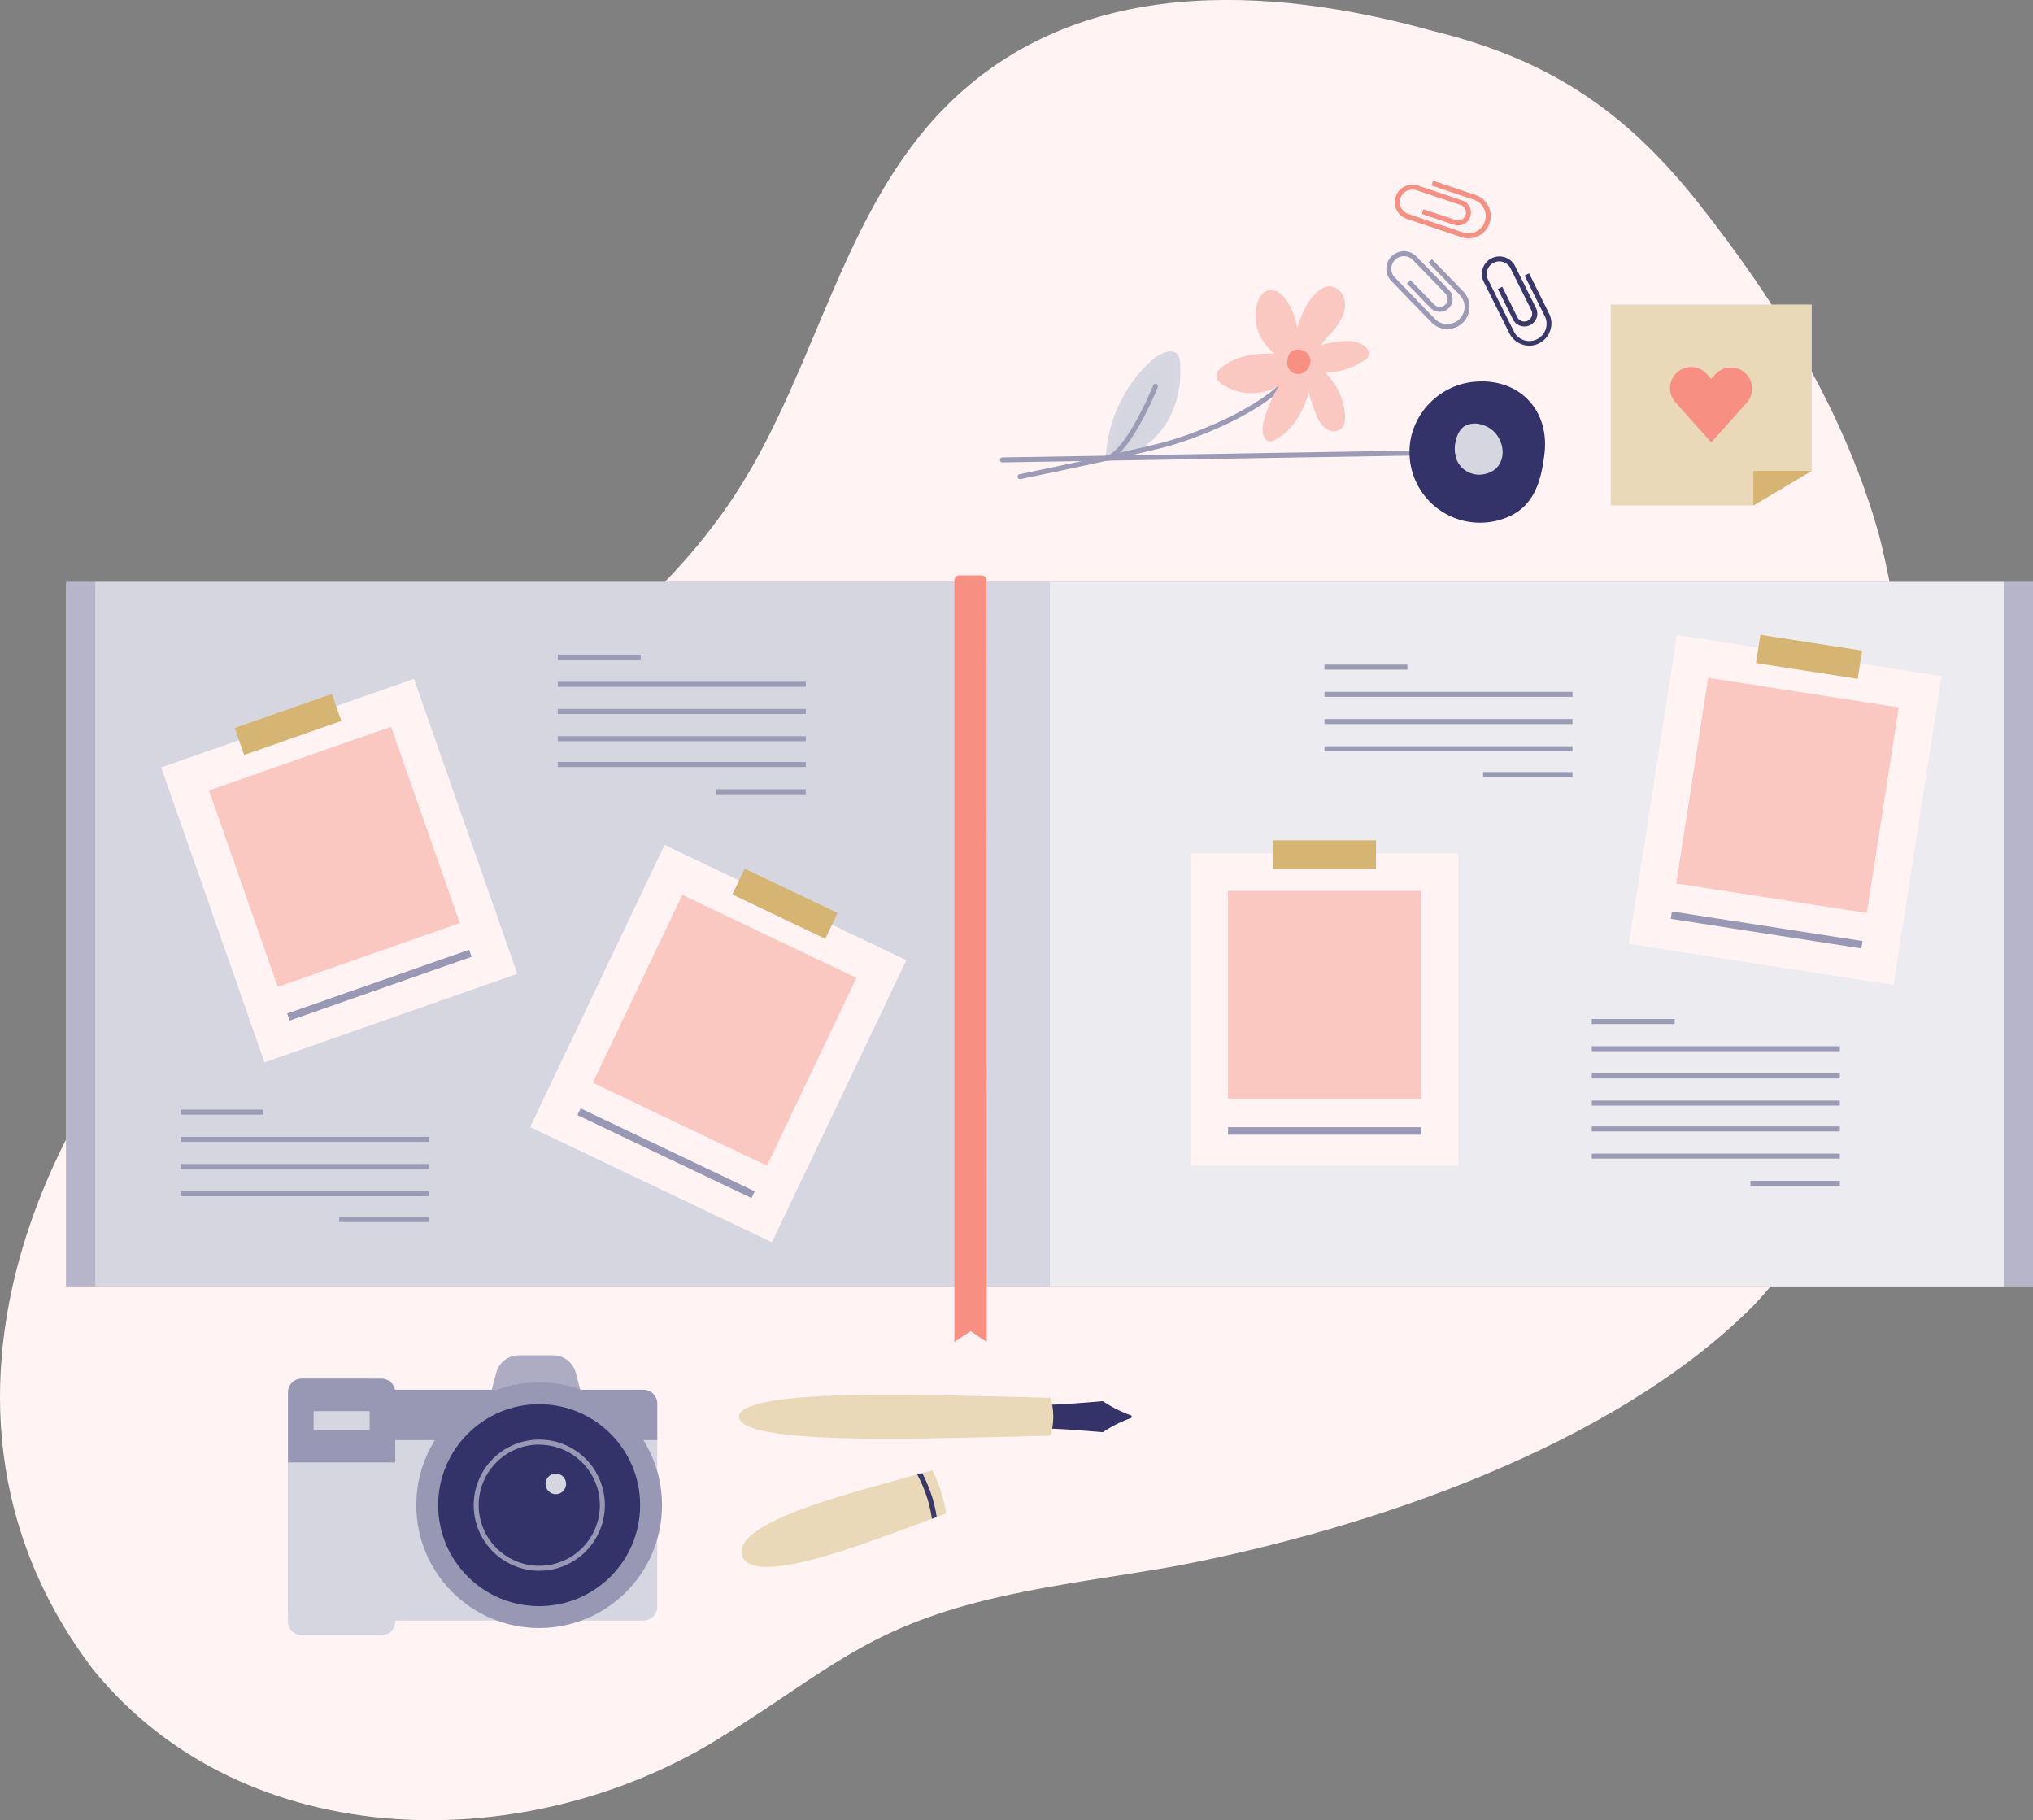 <svg xmlns="http://www.w3.org/2000/svg" xmlns:xlink="http://www.w3.org/1999/xlink" viewBox="0 0 813.39 728.24"><rect x="0" y="0" width="813.39" height="728.24" fill="#808080" stroke="none"/><defs><style>.cls-1{fill:#ead9b8;}.cls-2{isolation:isolate;}.cls-3{fill:#fff4f3;}.cls-16,.cls-4{fill:#d6d6e1;}.cls-10,.cls-5{fill:#9998b4;}.cls-5{opacity:0.53;}.cls-6{fill:#ebebf0;}.cls-7{fill:#f78f82;}.cls-8{fill:#fbc7c1;}.cls-9{fill:#d6b471;}.cls-11{clip-path:url(#clip-path);}.cls-12{fill:#39386a;}.cls-13{fill:#333269;}.cls-14{fill:#9c9bb5;}.cls-15{fill:#d7d7e1;}.cls-16{opacity:0.33;mix-blend-mode:multiply;}</style><clipPath id="clip-path"><path class="cls-1" d="M296.87,622.35c3.39,10.51,34.63-.13,43.75-3.07s37.92-13.75,37.92-13.75A56.7,56.7,0,0,0,373,588.25s-29.68,8.08-38.8,11-40.68,12.57-37.29,23.08"/></clipPath></defs><g class="cls-2"><g id="Layer_1" data-name="Layer 1"><path class="cls-3" d="M378.24,42.82c-40.86,41.2-51.43,103.62-82.6,152.7-41.26,65-114.07,100.66-174.18,148.36C22.84,417.77-46.1,558.41,37.3,668c61,75,175.15,75.45,252.67,26.1,21.63-13,41.51-29,64.25-39.92,36.33-17.42,77.45-20.63,117-27.79,76.81-14.81,174-47.57,230.23-103.92,66.09-69.24,73.22-217.44,50.59-307.5-13.58-49.4-41-93.93-72.7-133.95C649.73,43.67,619,23.58,573.18,12.36,507.19-6,430.41-9.84,378.24,42.82"/><rect class="cls-4" x="26.41" y="232.83" width="786.98" height="281.82"/><rect class="cls-5" x="26.41" y="232.83" width="393.49" height="281.82"/><rect class="cls-5" x="419.9" y="232.83" width="393.49" height="281.82"/><rect class="cls-6" x="419.9" y="232.83" width="381.77" height="281.82"/><rect class="cls-4" x="38.13" y="232.83" width="381.77" height="281.82"/><path class="cls-7" d="M394.78,536.87l-6.46-4.33-6.47,4.33V232.21a2,2,0,0,1,2-2h8.86a2,2,0,0,1,2,2Z"/><rect class="cls-3" x="476.34" y="341.41" width="107.16" height="125.02"/><rect class="cls-8" x="488.3" y="359.45" width="83.23" height="77.16" transform="translate(927.95 -131.89) rotate(90)"/><rect class="cls-9" x="524.2" y="321.33" width="11.43" height="41.18" transform="translate(871.84 -187.99) rotate(90)"/><rect class="cls-10" x="491.34" y="450.98" width="77.16" height="3"/><rect class="cls-3" x="660.69" y="261.55" width="107.16" height="125.02" transform="translate(58.2 -105.79) rotate(8.83)"/><rect class="cls-8" x="673.56" y="279.65" width="83.23" height="77.16" transform="translate(1139.4 -339.62) rotate(98.83)"/><rect class="cls-9" x="718.07" y="242.2" width="11.43" height="41.18" transform="translate(1094.56 -412.08) rotate(98.83)"/><rect class="cls-10" x="705.31" y="333.46" width="3" height="77.16" transform="translate(230.69 1013.38) rotate(-81.17)"/><rect class="cls-3" x="82.14" y="285.83" width="107.16" height="125.02" transform="translate(-107.54 64.46) rotate(-19.31)"/><rect class="cls-8" x="92.16" y="304.19" width="83.23" height="77.16" transform="translate(413.04 103.19) rotate(70.69)"/><rect class="cls-9" x="109.51" y="269.23" width="11.43" height="41.18" transform="translate(350.65 85.26) rotate(70.69)"/><rect class="cls-10" x="113.19" y="392.66" width="77.16" height="3" transform="translate(-121.79 72.35) rotate(-19.31)"/><rect class="cls-3" x="233.8" y="355.02" width="107.16" height="125.02" transform="translate(207.56 -83.02) rotate(25.48)"/><rect class="cls-8" x="248.3" y="373.63" width="83.23" height="77.16" transform="translate(786.75 327.82) rotate(115.48)"/><rect class="cls-9" x="308.34" y="340.97" width="11.43" height="41.18" transform="translate(775.55 233.6) rotate(115.48)"/><rect class="cls-10" x="264.99" y="422.79" width="3" height="77.16" transform="translate(-264.65 503.47) rotate(-64.52)"/><path class="cls-1" d="M296.87,622.35c3.39,10.51,34.63-.13,43.75-3.07s37.92-13.75,37.92-13.75A56.7,56.7,0,0,0,373,588.25s-29.68,8.08-38.8,11-40.68,12.57-37.29,23.08"/><g class="cls-11"><path class="cls-12" d="M373.17,612.17c-.16-13.93-8.38-26.06-8.46-26.18l1.65-1.13c.35.51,8.65,12.74,8.81,27.29Z"/></g><path class="cls-13" d="M418.61,562c4.08.17,20.69-1.25,22.48-1.41a.44.44,0,0,1,.29.08,50.35,50.35,0,0,0,11.1,5.57.6.6,0,0,1,0,1.1,49.43,49.43,0,0,0-11.1,5.57.5.5,0,0,1-.29.07c-1.79-.15-18.4-1.57-22.48-1.4a.55.55,0,0,1-.53-.58V562.6A.54.54,0,0,1,418.61,562Z"/><path class="cls-1" d="M295.68,566.82c0,9.23,49.61,8.78,64,8.78s60.63-1.2,60.63-1.2a26.76,26.76,0,0,0,0-15.17s-46.21-1.2-60.63-1.2-64-.44-64,8.79"/><rect class="cls-14" x="636.86" y="461.54" width="99.23" height="2"/><rect class="cls-14" x="700.34" y="472.43" width="35.76" height="2"/><rect class="cls-14" x="636.86" y="450.66" width="99.23" height="2"/><rect class="cls-14" x="636.86" y="440.33" width="99.23" height="2"/><rect class="cls-14" x="636.86" y="429.45" width="99.23" height="2"/><rect class="cls-14" x="636.86" y="418.57" width="99.23" height="2"/><rect class="cls-14" x="636.86" y="407.68" width="33.16" height="2"/><rect class="cls-14" x="286.63" y="315.76" width="35.75" height="2"/><rect class="cls-14" x="223.16" y="304.87" width="99.23" height="2"/><rect class="cls-14" x="223.16" y="294.55" width="99.23" height="2"/><rect class="cls-14" x="223.16" y="283.66" width="99.23" height="2"/><rect class="cls-14" x="223.16" y="272.78" width="99.23" height="2"/><rect class="cls-14" x="223.16" y="261.9" width="33.16" height="2"/><rect class="cls-14" x="593.39" y="308.89" width="35.76" height="2"/><rect class="cls-14" x="529.92" y="298.57" width="99.23" height="2"/><rect class="cls-14" x="529.92" y="287.68" width="99.23" height="2"/><rect class="cls-14" x="529.92" y="276.8" width="99.23" height="2"/><rect class="cls-14" x="529.92" y="265.91" width="33.16" height="2"/><rect class="cls-14" x="135.72" y="486.92" width="35.76" height="2"/><rect class="cls-14" x="72.24" y="476.6" width="99.23" height="2"/><rect class="cls-14" x="72.24" y="465.71" width="99.23" height="2"/><rect class="cls-14" x="72.24" y="454.83" width="99.23" height="2"/><rect class="cls-14" x="72.24" y="443.95" width="33.16" height="2"/><path class="cls-4" d="M458.06,148.23a55.44,55.44,0,0,0-14.65,35.06c9.29-1,17.76-6.89,22.61-14.87a37.77,37.77,0,0,0,5.19-21.18c-.14-3.25.1-6.19-3.75-5.55C463.86,142.28,460.42,145.69,458.06,148.23Z"/><path class="cls-15" d="M443.41,184.29a1,1,0,0,1-.68-.27,1,1,0,0,1-.32-.77,56.73,56.73,0,0,1,14.92-35.7l.73.68-.73-.68c2.83-3,6.22-6.23,10-6.85a4.12,4.12,0,0,1,3.42.62c1.32,1.09,1.39,3,1.46,5.1l0,.78a39,39,0,0,1-5.32,21.74c-5.15,8.46-14.1,14.34-23.36,15.35Zm25-41.69a4.93,4.93,0,0,0-.81.07c-3.17.53-6.38,3.61-8.83,6.24a54.72,54.72,0,0,0-14.31,33.23,30.42,30.42,0,0,0,20.69-14.24,37,37,0,0,0,5-20.62l0-.79c-.06-1.6-.11-3.11-.73-3.62A1.59,1.59,0,0,0,468.43,142.6Z"/><path class="cls-14" d="M443.41,184.29a1,1,0,0,1-.39-1.92c8.4-3.54,18.24-27.94,18.34-28.18a1,1,0,0,1,1.86.74c-.41,1-10.26,25.42-19.42,29.28A.91.91,0,0,1,443.41,184.29Z"/><path class="cls-14" d="M408.14,191.7a1,1,0,0,1-1-.79,1,1,0,0,1,.73-1.18h.08c18.25-3.81,37.12-7.75,55.53-12.24,14.07-3.43,47.51-16.33,55.28-32.34a1,1,0,0,1,1.8.87c-8.15,16.81-41.66,29.77-56.61,33.41-18.44,4.5-37.33,8.44-55.59,12.25Z"/><path class="cls-8" d="M538.73,137c3,0,6.42.68,8,3.22a2.41,2.41,0,0,1,.46,1.56,3,3,0,0,1-1.53,1.91,29.36,29.36,0,0,1-16.89,5,24.84,24.84,0,0,1,8.76,17.6c.08,1.73-.1,3.66-1.38,4.83-1.46,1.35-3.89,1.1-5.52-.05a11.34,11.34,0,0,1-3.41-4.82,52.23,52.23,0,0,1-3.59-11.33c-2.23,8.44-6.47,17.17-14.39,20.85a2.48,2.48,0,0,1-1.45.33,2.11,2.11,0,0,1-1.28-1c-1.4-2.06-.94-4.82-.26-7.22a53.65,53.65,0,0,1,7.26-15.49,21,21,0,0,1-24.18,1c-1.13-.77-2.29-1.86-2.21-3.23a4,4,0,0,1,1.58-2.51c6.15-5.4,15.07-6.11,23.24-5.62a18.17,18.17,0,0,1-8.55-20.48c.62-2.12,1.87-4.32,4-4.92,2.88-.81,5.62,1.7,7.21,4.23a26.83,26.83,0,0,1,4.06,12.83c1.9-6.21,4-12.79,9.07-16.89a7.34,7.34,0,0,1,3.45-1.73c3.24-.47,6.11,2.77,6.37,6s-1.37,6.38-3.2,9.1-5.74,5.74-6.85,8.73A36.46,36.46,0,0,1,538.73,137Z"/><path class="cls-8" d="M508.09,176.59l-.34,0a2.61,2.61,0,0,1-1.61-1.19c-1.55-2.3-1-5.29-.32-7.63a53.17,53.17,0,0,1,5.93-13.47,21.46,21.46,0,0,1-22.65-.44c-1.69-1.14-2.51-2.37-2.43-3.67a4.43,4.43,0,0,1,1.75-2.85c4.89-4.3,11.81-6.17,21.67-5.84a18.75,18.75,0,0,1-7.13-20c.48-1.64,1.68-4.51,4.34-5.26,3.12-.87,6.06,1.72,7.77,4.44A27.26,27.26,0,0,1,519,131.2c1.64-5.19,3.88-11,8.49-14.76a7.69,7.69,0,0,1,3.7-1.84,5.41,5.41,0,0,1,4.14,1.23,7.7,7.7,0,0,1,2.79,5.27c.29,3.6-1.6,6.93-3.28,9.42a29,29,0,0,1-2.92,3.45,24.24,24.24,0,0,0-3.4,4.19,35,35,0,0,1,10.22-1.7h0c2.86,0,6.65.6,8.47,3.45a2.88,2.88,0,0,1,.54,1.89,3.49,3.49,0,0,1-1.75,2.27,29.94,29.94,0,0,1-15.86,5.08,25.46,25.46,0,0,1,8,17.09c.12,2.45-.38,4.16-1.54,5.22-1.74,1.59-4.47,1.18-6.15,0a11.7,11.7,0,0,1-3.58-5,52.65,52.65,0,0,1-3.19-9.46c-2.92,9.65-7.77,16.28-14.12,19.23A3.46,3.46,0,0,1,508.09,176.59Zm7.8-26.71L514,152.67a52.53,52.53,0,0,0-7.2,15.34c-.61,2.14-1.13,4.85.19,6.8a1.71,1.71,0,0,0,1,.77,2.14,2.14,0,0,0,1.15-.29c8.19-3.81,12.2-13.26,14.12-20.52l.56-2.11.41,2.14A51.41,51.41,0,0,0,527.73,166a10.93,10.93,0,0,0,3.24,4.61c1.38,1,3.59,1.29,4.9.09.92-.84,1.31-2.29,1.21-4.43A24.4,24.4,0,0,0,528.5,149l-1.09-.91,1.42,0a28.59,28.59,0,0,0,16.59-4.92c.61-.42,1.25-.92,1.33-1.56a2,2,0,0,0-.39-1.23c-1.58-2.47-5-3-7.63-3h0a35.63,35.63,0,0,0-11,2l-1,.31.36-1c.69-1.89,2.41-3.73,4.07-5.5A29.27,29.27,0,0,0,534,130c1.59-2.36,3.38-5.49,3.12-8.79a6.74,6.74,0,0,0-2.43-4.56,4.43,4.43,0,0,0-3.37-1,6.74,6.74,0,0,0-3.21,1.63c-5.08,4.14-7.2,11.07-8.9,16.64l-.83,2.72-.14-2.84a26.39,26.39,0,0,0-4-12.58c-1.52-2.42-4.06-4.74-6.65-4-2.2.61-3.24,3.13-3.66,4.57a17.64,17.64,0,0,0,8.3,19.9l2,1.07-2.26-.13c-10.62-.63-17.89,1.11-22.88,5.5a3.56,3.56,0,0,0-1.41,2.17c-.06.91.61,1.85,2,2.77a20.6,20.6,0,0,0,23.59-1Z"/><path class="cls-7" d="M518.45,149.52a4.55,4.55,0,0,1-3.33-3.26,6.23,6.23,0,0,1,.07-2.88,5,5,0,0,1,1.19-2.4c1.36-1.41,3.71-1.38,5.44-.48a4.85,4.85,0,0,1,1.67,1.38C525.9,145.28,522.49,150.44,518.45,149.52Z"/><path class="cls-14" d="M401.08,185a1,1,0,0,1,0-2l174.11-2.9h0a1,1,0,0,1,0,2L401.1,185Z"/><path class="cls-13" d="M564.77,174a28.24,28.24,0,0,0,38.93,32.66c10.41-4.63,13-14.76,14.24-25.21,2.11-17.93-10.93-31.13-29.7-28.53A28.87,28.87,0,0,0,564.77,174Z"/><path class="cls-4" d="M592.88,169.91a8.75,8.75,0,0,0-6.87.55c-2,1.26-3.1,3.65-3.6,6a12.81,12.81,0,0,0,.62,8,9.75,9.75,0,0,0,9.44,5.43C604.81,188.84,603.23,172.73,592.88,169.91Z"/><polygon class="cls-1" points="717.1 192.99 701.51 202.23 644.47 202.23 644.47 121.84 724.85 121.84 724.85 188.4 717.1 192.99"/><polygon class="cls-9" points="701.51 202.23 701.51 188.4 724.85 188.4 701.51 202.23"/><path class="cls-7" d="M698.17,149.16a8.5,8.5,0,0,0-11.95.69l-1.56,1.76-1.57-1.76a8.46,8.46,0,1,0-12.63,11.25l2.87,3.23L684.66,177,696,164.33l2.87-3.23A8.49,8.49,0,0,0,698.17,149.16Z"/><path class="cls-14" d="M579.1,131.67a8.85,8.85,0,0,1-6.39-2.7l-16.06-16.55a7,7,0,0,1,.15-9.92,7.15,7.15,0,0,1,5-2,7,7,0,0,1,4.93,2.13l13,13.4a5.14,5.14,0,0,1-.11,7.27,5,5,0,0,1-3.66,1.45,5.08,5.08,0,0,1-3.61-1.56l-9.46-9.75,1.43-1.39,9.46,9.75a3.14,3.14,0,1,0,4.51-4.37l-13-13.41a5,5,0,1,0-7.2,7l16,16.55a6.9,6.9,0,0,0,9.91-9.61l-12.51-12.89,1.43-1.39,12.51,12.89a8.89,8.89,0,0,1-6.38,15.09Z"/><path class="cls-7" d="M587.54,95.34a8.72,8.72,0,0,1-2.84-.47l-21.86-7.32a7,7,0,0,1,4.45-13.31L585,80.17a5.18,5.18,0,0,1,3,2.58,5.15,5.15,0,0,1-6.24,7.17l-12.88-4.31.64-1.9L582.38,88a3.14,3.14,0,0,0,4-2,3.1,3.1,0,0,0-.16-2.39,3.16,3.16,0,0,0-1.82-1.58l-17.71-5.93a5,5,0,0,0-6.35,3.16,5,5,0,0,0,3.16,6.36L585.34,93a6.91,6.91,0,0,0,8.73-4.35,6.9,6.9,0,0,0-4.35-8.73l-17-5.71.63-1.9,17,5.71a8.9,8.9,0,0,1-2.81,17.34Z"/><path class="cls-12" d="M611.91,138.31a8.92,8.92,0,0,1-8-4.93l-10.28-20.64a7,7,0,1,1,12.56-6.26l8.33,16.72a5.09,5.09,0,0,1,.28,3.92,5.15,5.15,0,0,1-9.48.66l-6.05-12.16,1.79-.89,6,12.16a3.14,3.14,0,0,0,5.79-.4,3.08,3.08,0,0,0-.17-2.4l-8.33-16.72a5,5,0,0,0-9,4.48l10.28,20.63a6.9,6.9,0,1,0,12.35-6.15l-8-16.08,1.79-.89,8,16.08a8.9,8.9,0,0,1-4,11.93A8.75,8.75,0,0,1,611.91,138.31Z"/><path class="cls-10" d="M232.87,558.85H196l2.6-9.7a9.32,9.32,0,0,1,9-6.89h13.73a9.31,9.31,0,0,1,9,6.89Z"/><path class="cls-16" d="M232.87,558.85H196l2.6-9.7a9.32,9.32,0,0,1,9-6.89h13.73a9.31,9.31,0,0,1,9,6.89Z"/><rect class="cls-4" x="115.22" y="556.01" width="147.74" height="92.35" rx="5.52"/><path class="cls-10" d="M115.22,576.17V561.54a5.54,5.54,0,0,1,5.53-5.53H257.43a5.53,5.53,0,0,1,5.53,5.53v14.63Z"/><circle class="cls-10" cx="215.71" cy="602.19" r="49.16"/><circle class="cls-13" cx="215.71" cy="602.19" r="40.4"/><circle class="cls-13" cx="215.71" cy="602.19" r="25.24"/><path class="cls-10" d="M215.71,628.43A26.24,26.24,0,1,1,242,602.19,26.27,26.27,0,0,1,215.71,628.43Zm0-50.48A24.24,24.24,0,1,0,240,602.19,24.26,24.26,0,0,0,215.71,578Z"/><circle class="cls-4" cx="222.37" cy="593.68" r="4.12"/><path class="cls-4" d="M152.62,654.2H120.75a5.53,5.53,0,0,1-5.53-5.52v-91.6a5.54,5.54,0,0,1,5.53-5.53h25.17a5.53,5.53,0,0,1,5.53,5.53L139.52,580l18.62,5.08v63.59A5.52,5.52,0,0,1,152.62,654.2Z"/><path class="cls-16" d="M152.62,654.2H120.75a5.53,5.53,0,0,1-5.53-5.52v-91.6a5.54,5.54,0,0,1,5.53-5.53h25.17a5.53,5.53,0,0,1,5.53,5.53L139.52,580l18.62,5.08v63.59A5.52,5.52,0,0,1,152.62,654.2Z"/><path class="cls-10" d="M115.22,585.09v-28a5.54,5.54,0,0,1,5.53-5.53h31.87a5.53,5.53,0,0,1,5.52,5.53v28Z"/><rect class="cls-4" x="125.48" y="564.57" width="22.4" height="7.51"/></g></g></svg>